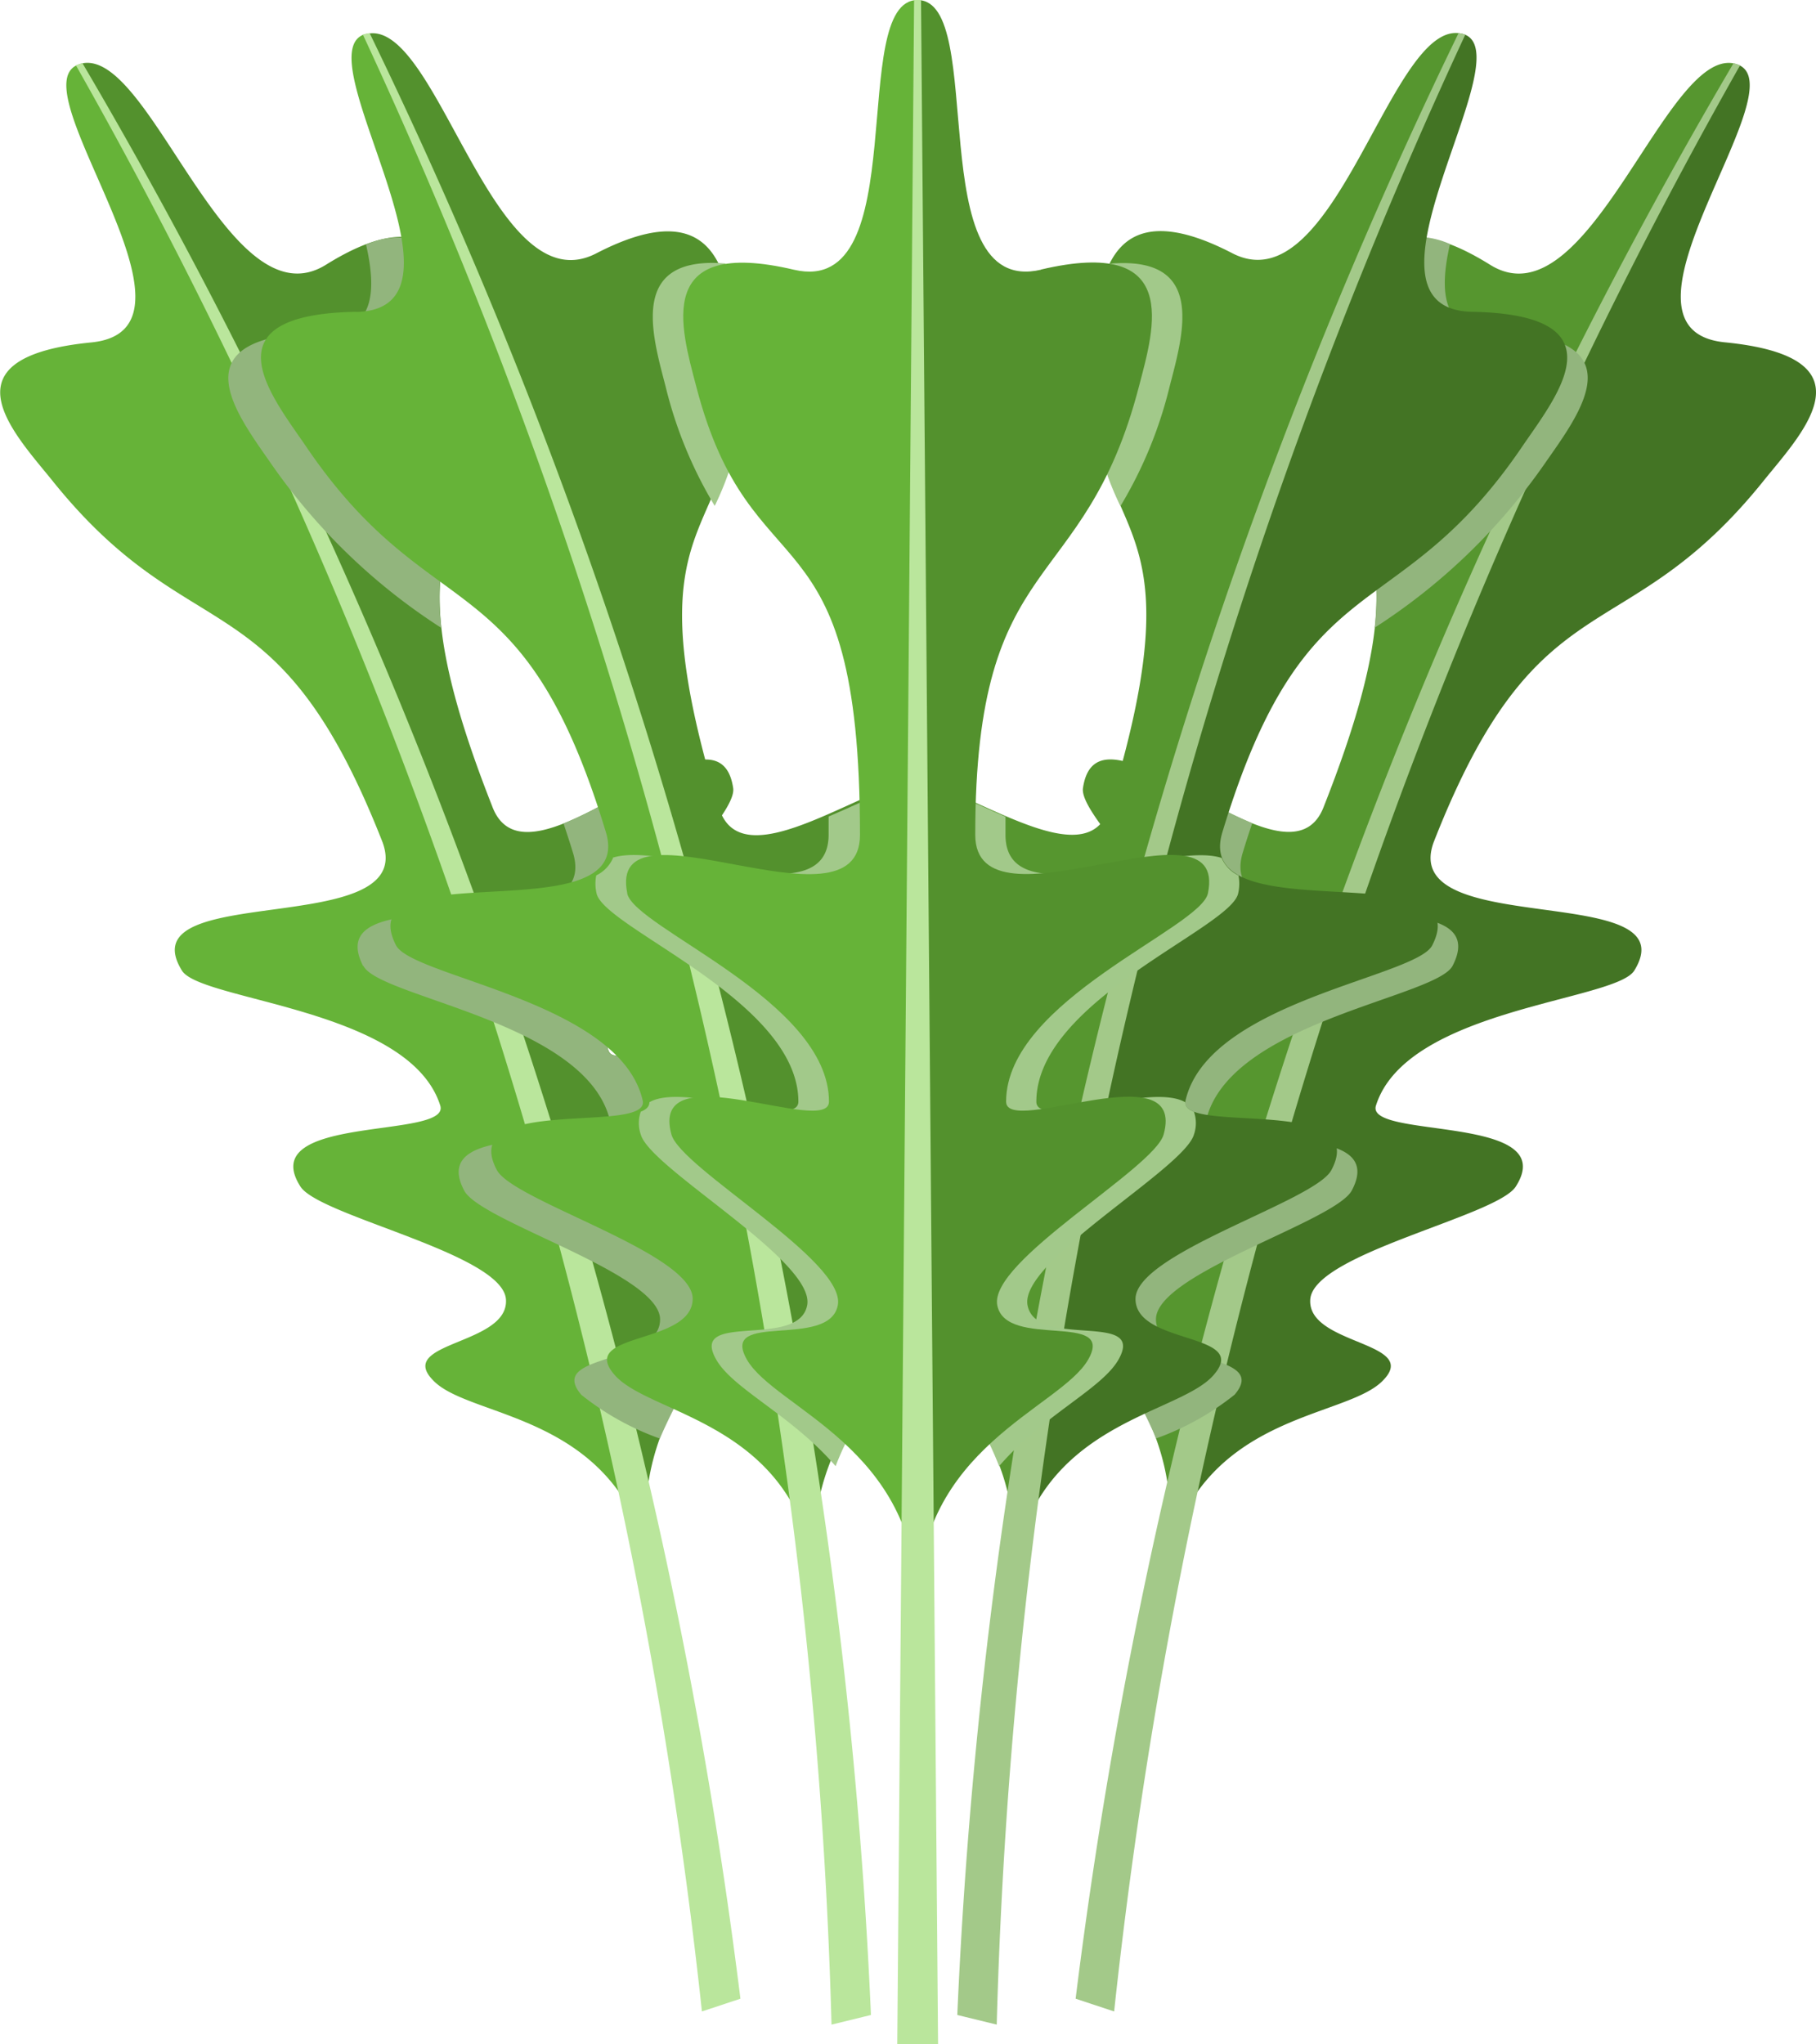 <svg id="Gruppe_44490" data-name="Gruppe 44490" xmlns="http://www.w3.org/2000/svg" xmlns:xlink="http://www.w3.org/1999/xlink" width="35.605" height="40.083" viewBox="0 0 35.605 40.083">
  <defs>
    <clipPath id="clip-path">
      <rect id="Rechteck_691" data-name="Rechteck 691" width="35.605" height="40.083" fill="none"/>
    </clipPath>
    <clipPath id="clip-path-3">
      <rect id="Rechteck_682" data-name="Rechteck 682" width="7.472" height="12.583" fill="none"/>
    </clipPath>
    <clipPath id="clip-path-4">
      <rect id="Rechteck_683" data-name="Rechteck 683" width="4.878" height="7.66" fill="none"/>
    </clipPath>
    <clipPath id="clip-path-7">
      <rect id="Rechteck_686" data-name="Rechteck 686" width="5.716" height="13.237" fill="none"/>
    </clipPath>
    <clipPath id="clip-path-8">
      <rect id="Rechteck_687" data-name="Rechteck 687" width="1.783" height="4.769" fill="none"/>
    </clipPath>
  </defs>
  <g id="Gruppe_40603" data-name="Gruppe 40603" clip-path="url(#clip-path)">
    <g id="Gruppe_40602" data-name="Gruppe 40602">
      <g id="Gruppe_40601" data-name="Gruppe 40601" clip-path="url(#clip-path)">
        <path id="Pfad_39730" data-name="Pfad 39730" d="M99.09,4.847A98.827,98.827,0,0,0,87.871,34.359c.65-3.08,3.533-2.935,4.276-3.7.764-.767-1.48-.693-1.421-1.592s3.652-1.63,4.029-2.214c.914-1.428-2.948-.921-2.741-1.588.6-1.907,4.7-2.049,5.066-2.649,1.093-1.777-4.644-.585-3.934-2.516,2.077-5.306,3.734-3.649,6.508-7.135.775-.949,2.111-2.382-.808-2.667-2.54-.264,1.512-5.039.244-5.451" transform="translate(-65.037 -3.587)" fill="#437424"/>
        <path id="Pfad_39731" data-name="Pfad 39731" d="M79.1,23.747c-.027.7,2.552,3.473,2.166,4.263s-2.238-.639-1.965.472,2.727,2.72,2.077,5.8A98.833,98.833,0,0,1,92.6,4.772c-1.361-.458-2.889,5.152-4.841,3.93-2.328-1.451-2.632.325-2.843,1.459-.706,4.171,2.017,3-.41,9.152-.709,1.931-4.428-2.389-4.727-.349-.1.688,3.047,3.228,2.448,5.135-.207.667-3.064-2.063-3.123-.352" transform="translate(-58.546 -3.512)" fill="#56962f"/>
        <path id="Pfad_39732" data-name="Pfad 39732" d="M94.046,4.765a98.845,98.845,0,0,0-12.9,37.951l.755.25A98.843,98.843,0,0,1,94.174,4.807l-.128-.042" transform="translate(-60.057 -3.527)" fill="#a3c989"/>
        <g id="Gruppe_40579" data-name="Gruppe 40579" transform="translate(21.117 15.623)" style="mix-blend-mode: multiply;isolation: isolate">
          <g id="Gruppe_40578" data-name="Gruppe 40578">
            <g id="Gruppe_40577" data-name="Gruppe 40577" clip-path="url(#clip-path-3)">
              <path id="Pfad_39733" data-name="Pfad 39733" d="M81.472,69.072c-.07.362-.143.724-.209,1.086A10.8,10.8,0,0,1,82.814,72.7a5.32,5.32,0,0,0,1.539-.858c.7-.826-1.531-.572-1.543-1.473s3.509-1.916,3.839-2.529c.8-1.5-3.013-.682-2.859-1.364.444-1.949,4.523-2.418,4.838-3.046.948-1.859-4.676-.212-4.123-2.193.064-.212.128-.409.193-.6a9.612,9.612,0,0,1-1.044-.52q-.332,1.128-.637,2.262a3.368,3.368,0,0,1,.81,2.7c-.093.3-.718-.084-1.384-.444q-.268,1.1-.509,2.208c.588.873,1.127,1.754.935,2.147-.218.441-.891.19-1.4.076" transform="translate(-81.263 -60.12)" fill="#92b57d"/>
            </g>
          </g>
        </g>
        <g id="Gruppe_40582" data-name="Gruppe 40582" transform="translate(26.25 4.648)" style="mix-blend-mode: multiply;isolation: isolate">
          <g id="Gruppe_40581" data-name="Gruppe 40581">
            <g id="Gruppe_40580" data-name="Gruppe 40580" clip-path="url(#clip-path-4)">
              <path id="Pfad_39734" data-name="Pfad 39734" d="M102.192,17.931c-.405.949-.79,1.906-1.165,2.866-.138,2.249.926,2.6.69,4.748a11.873,11.873,0,0,0,3.323-3.2c.7-1.008,1.914-2.543-1.019-2.594-.977-.023-1.044-.782-.827-1.727a1.551,1.551,0,0,0-1-.1" transform="translate(-101.015 -17.886)" fill="#92b57d"/>
            </g>
          </g>
        </g>
        <path id="Pfad_39735" data-name="Pfad 39735" d="M1.8,10.3c-2.919.285-1.583,1.719-.808,2.668C3.763,16.452,5.419,14.795,7.5,20.1c.71,1.931-5.027.739-3.934,2.516.364.6,4.467.742,5.066,2.649.207.667-3.655.16-2.741,1.588.377.584,3.972,1.315,4.029,2.214s-2.185.824-1.421,1.592c.743.763,3.626.618,4.276,3.7A98.83,98.83,0,0,0,1.553,4.847C.285,5.259,4.337,10.035,1.8,10.3" transform="translate(0 -3.587)" fill="#66b338"/>
        <path id="Pfad_39736" data-name="Pfad 39736" d="M13.658,10.161c-.212-1.135-.515-2.91-2.843-1.46-1.952,1.222-3.48-4.388-4.841-3.93A98.831,98.831,0,0,1,17.192,34.283c-.65-3.08,1.792-4.7,2.077-5.8s-1.575.318-1.964-.472,2.192-3.563,2.166-4.263c-.059-1.71-2.916,1.019-3.123.352-.6-1.907,2.545-4.447,2.448-5.135-.3-2.039-4.018,2.281-4.727.35-2.427-6.157.3-4.981-.41-9.152" transform="translate(-4.421 -3.512)" fill="#53912d"/>
        <path id="Pfad_39737" data-name="Pfad 39737" d="M5.854,4.765l-.128.042A98.838,98.838,0,0,1,18,42.966l.755-.25A98.845,98.845,0,0,0,5.854,4.765" transform="translate(-4.238 -3.527)" fill="#bae69c"/>
        <g id="Gruppe_40585" data-name="Gruppe 40585" transform="translate(7.016 15.623)" style="mix-blend-mode: multiply;isolation: isolate">
          <g id="Gruppe_40584" data-name="Gruppe 40584">
            <g id="Gruppe_40583" data-name="Gruppe 40583" clip-path="url(#clip-path-3)">
              <path id="Pfad_39738" data-name="Pfad 39738" d="M27.109,63.434c.315.627,4.394,1.1,4.838,3.046.154.681-3.656-.133-2.859,1.364.329.613,3.854,1.628,3.839,2.529s-2.244.647-1.544,1.473a5.326,5.326,0,0,0,1.539.857,10.807,10.807,0,0,1,1.551-2.544c-.067-.363-.139-.724-.209-1.086-.5.114-1.177.365-1.4-.076-.192-.392.347-1.273.935-2.147q-.242-1.107-.509-2.208c-.667.36-1.291.742-1.385.444a3.368,3.368,0,0,1,.81-2.7q-.3-1.135-.637-2.262a9.686,9.686,0,0,1-1.044.52c.064.191.129.389.193.6.553,1.981-5.07.335-4.123,2.193" transform="translate(-27.001 -60.12)" fill="#92b57d"/>
            </g>
          </g>
        </g>
        <g id="Gruppe_40588" data-name="Gruppe 40588" transform="translate(4.477 4.648)" style="mix-blend-mode: multiply;isolation: isolate">
          <g id="Gruppe_40587" data-name="Gruppe 40587">
            <g id="Gruppe_40586" data-name="Gruppe 40586" clip-path="url(#clip-path-4)">
              <path id="Pfad_39739" data-name="Pfad 39739" d="M19.1,19.755c-2.933.051-1.715,1.587-1.019,2.594a11.862,11.862,0,0,0,3.323,3.2c-.235-2.148.828-2.5.69-4.748-.375-.96-.76-1.917-1.165-2.866a1.552,1.552,0,0,0-1,.1c.216.945.149,1.7-.828,1.727" transform="translate(-17.229 -17.886)" fill="#92b57d"/>
            </g>
          </g>
        </g>
        <path id="Pfad_39740" data-name="Pfad 39740" d="M21.562,8c-2.933.051-1.715,1.587-1.019,2.594,2.487,3.7,4.271,2.177,5.917,7.632.553,1.981-5.07.335-4.123,2.193.315.627,4.394,1.1,4.838,3.046.154.682-3.656-.132-2.859,1.364.329.613,3.854,1.628,3.839,2.529s-2.244.647-1.543,1.473c.68.82,3.565.906,3.967,4.029A98.832,98.832,0,0,0,21.755,2.55c-1.3.309,2.361,5.393-.192,5.453" transform="translate(-14.574 -1.887)" fill="#66b338"/>
        <path id="Pfad_39741" data-name="Pfad 39741" d="M34.862,8.492c-.12-1.148-.281-2.942-2.718-1.682-2.043,1.062-3.118-4.652-4.511-4.3a98.838,98.838,0,0,1,8.825,30.314c-.4-3.122,2.161-4.539,2.534-5.616s-1.6.191-1.92-.627,2.47-3.376,2.5-4.077c.077-1.71-2.988.783-3.142.1-.444-1.949,2.892-4.229,2.85-4.923-.135-2.057-4.187,1.952-4.74-.03-1.927-6.331.693-4.942.323-9.156" transform="translate(-20.452 -1.843)" fill="#53912d"/>
        <path id="Pfad_39742" data-name="Pfad 39742" d="M27.511,2.488l-.131.032a98.84,98.84,0,0,1,9.188,39.018l.773-.189A98.844,98.844,0,0,0,27.511,2.488" transform="translate(-20.265 -1.841)" fill="#bae69c"/>
        <path id="Pfad_39743" data-name="Pfad 39743" d="M85.168,2.55a98.827,98.827,0,0,0-8.825,30.313c.4-3.122,3.288-3.208,3.968-4.029.7-.826-1.531-.572-1.543-1.473s3.509-1.916,3.839-2.529c.8-1.5-3.013-.682-2.859-1.364.444-1.949,4.523-2.419,4.838-3.046.948-1.859-4.675-.212-4.122-2.193,1.646-5.455,3.43-3.936,5.917-7.632C87.075,9.59,88.293,8.054,85.36,8c-2.553-.06,1.1-5.144-.192-5.453" transform="translate(-56.505 -1.887)" fill="#437424"/>
        <path id="Pfad_39744" data-name="Pfad 39744" d="M64.36,22.5c.029.7,2.822,3.258,2.5,4.077s-2.282-.458-1.92.627,2.936,2.494,2.534,5.616A98.834,98.834,0,0,1,76.3,2.506c-1.393-.348-2.468,5.367-4.511,4.3-2.436-1.26-2.6.534-2.718,1.682-.37,4.214,2.25,2.824.323,9.156-.553,1.982-4.6-2.027-4.74.03-.042.694,3.295,2.974,2.85,4.923-.153.682-3.219-1.811-3.142-.1" transform="translate(-47.634 -1.844)" fill="#56962f"/>
        <path id="Pfad_39745" data-name="Pfad 39745" d="M82.056,2.488a98.84,98.84,0,0,0-9.829,38.861l.773.189A98.84,98.84,0,0,1,82.187,2.52l-.131-.032" transform="translate(-53.458 -1.841)" fill="#a3c989"/>
        <g id="Gruppe_40591" data-name="Gruppe 40591" transform="translate(18.589 15.509)" style="mix-blend-mode: multiply;isolation: isolate">
          <g id="Gruppe_40590" data-name="Gruppe 40590">
            <g id="Gruppe_40589" data-name="Gruppe 40589" clip-path="url(#clip-path-7)">
              <path id="Pfad_39746" data-name="Pfad 39746" d="M71.535,69.195v2.024a6.116,6.116,0,0,1,1,1.7c.862-1,2.014-1.512,2.341-2.09.547-.965-1.609-.192-1.783-1.061s3.077-2.682,3.262-3.352a.68.68,0,0,0,0-.446c-.11-.043-.172-.1-.169-.185-.692-.406-2.921.54-2.921-.012,0-1.988,3.816-3.4,3.957-4.085a.846.846,0,0,0,.006-.351.682.682,0,0,1-.33-.343c-1.064-.348-4.238,1.182-4.238-.453,0-.123,0-.239,0-.357-.382-.163-.773-.351-1.137-.5v2.312c.775.9,1.5,1.961,1.278,2.937-.064.285-.639.015-1.278-.271v2.789c.442.6.756,1.152.636,1.457-.1.248-.348.3-.636.289" transform="translate(-71.535 -59.681)" fill="#a2c98a"/>
            </g>
          </g>
        </g>
        <g id="Gruppe_40594" data-name="Gruppe 40594" transform="translate(21.398 5.155)" style="mix-blend-mode: multiply;isolation: isolate">
          <g id="Gruppe_40593" data-name="Gruppe 40593">
            <g id="Gruppe_40592" data-name="Gruppe 40592" clip-path="url(#clip-path-8)">
              <path id="Pfad_39747" data-name="Pfad 39747" d="M82.707,19.849a4.476,4.476,0,0,0-.326,1.483,5.688,5.688,0,0,0,.533,3.274,8.372,8.372,0,0,0,.966-2.353c.266-1.025.722-2.561-1.173-2.4" transform="translate(-82.344 -19.838)" fill="#a2c98a"/>
            </g>
          </g>
        </g>
        <g id="Gruppe_40597" data-name="Gruppe 40597" transform="translate(11.675 15.509)" style="mix-blend-mode: multiply;isolation: isolate">
          <g id="Gruppe_40596" data-name="Gruppe 40596">
            <g id="Gruppe_40595" data-name="Gruppe 40595" clip-path="url(#clip-path-7)">
              <path id="Pfad_39748" data-name="Pfad 39748" d="M45.274,60.993a.682.682,0,0,1-.33.343.842.842,0,0,0,.006.351c.141.681,3.957,2.1,3.957,4.085,0,.552-2.228-.394-2.921.012,0,.083-.059.142-.169.185a.681.681,0,0,0,0,.447c.185.67,3.436,2.483,3.262,3.352s-2.329.1-1.783,1.061c.327.578,1.479,1.089,2.341,2.09a6.116,6.116,0,0,1,1-1.7V69.195c-.288.013-.537-.042-.636-.289-.12-.306.194-.854.636-1.457V64.659c-.64.286-1.214.556-1.278.271-.223-.976.5-2.035,1.278-2.937V59.681c-.364.151-.755.34-1.137.5,0,.117,0,.233,0,.357,0,1.635-3.174.1-4.238.453" transform="translate(-44.929 -59.681)" fill="#a2c98a"/>
            </g>
          </g>
        </g>
        <g id="Gruppe_40600" data-name="Gruppe 40600" transform="translate(12.799 5.155)" style="mix-blend-mode: multiply;isolation: isolate">
          <g id="Gruppe_40599" data-name="Gruppe 40599">
            <g id="Gruppe_40598" data-name="Gruppe 40598" clip-path="url(#clip-path-8)">
              <path id="Pfad_39749" data-name="Pfad 39749" d="M51,21.332a4.476,4.476,0,0,0-.326-1.483c-1.895-.157-1.438,1.379-1.172,2.4a8.365,8.365,0,0,0,.966,2.353A5.688,5.688,0,0,0,51,21.332" transform="translate(-49.254 -19.838)" fill="#a2c98a"/>
            </g>
          </g>
        </g>
        <path id="Pfad_39750" data-name="Pfad 39750" d="M71.651,5.287C69.285,5.842,70.615,0,69.23,0V31.5c0-3.127,2.8-3.889,3.346-4.845s-1.609-.192-1.783-1.061,3.078-2.682,3.262-3.352c.45-1.634-3.089.052-3.089-.643,0-1.988,3.816-3.4,3.957-4.085.418-2.02-4.562.9-4.562-1.147,0-5.667,2.129-4.618,3.212-8.8.3-1.144.84-2.932-1.923-2.283" transform="translate(-51.24 0.001)" fill="#53912d"/>
        <path id="Pfad_39751" data-name="Pfad 39751" d="M47.247,17.514c.141.68,3.957,2.1,3.957,4.085,0,.695-3.539-.991-3.089.643.185.67,3.436,2.483,3.262,3.352s-2.329.1-1.783,1.061,3.346,1.718,3.346,4.845V0c-1.385,0-.055,5.842-2.421,5.288C47.757,4.638,48.3,6.426,48.6,7.57c1.083,4.179,3.212,2.214,3.212,8.8,0,2.046-4.98-.873-4.562,1.147" transform="translate(-34.951 0.001)" fill="#66b338"/>
        <path id="Pfad_39752" data-name="Pfad 39752" d="M68.03,0,67.7,40.083h.8L68.166,0Z" transform="translate(-50.108 0)" fill="#bae69c"/>
      </g>
    </g>
  </g>
</svg>
